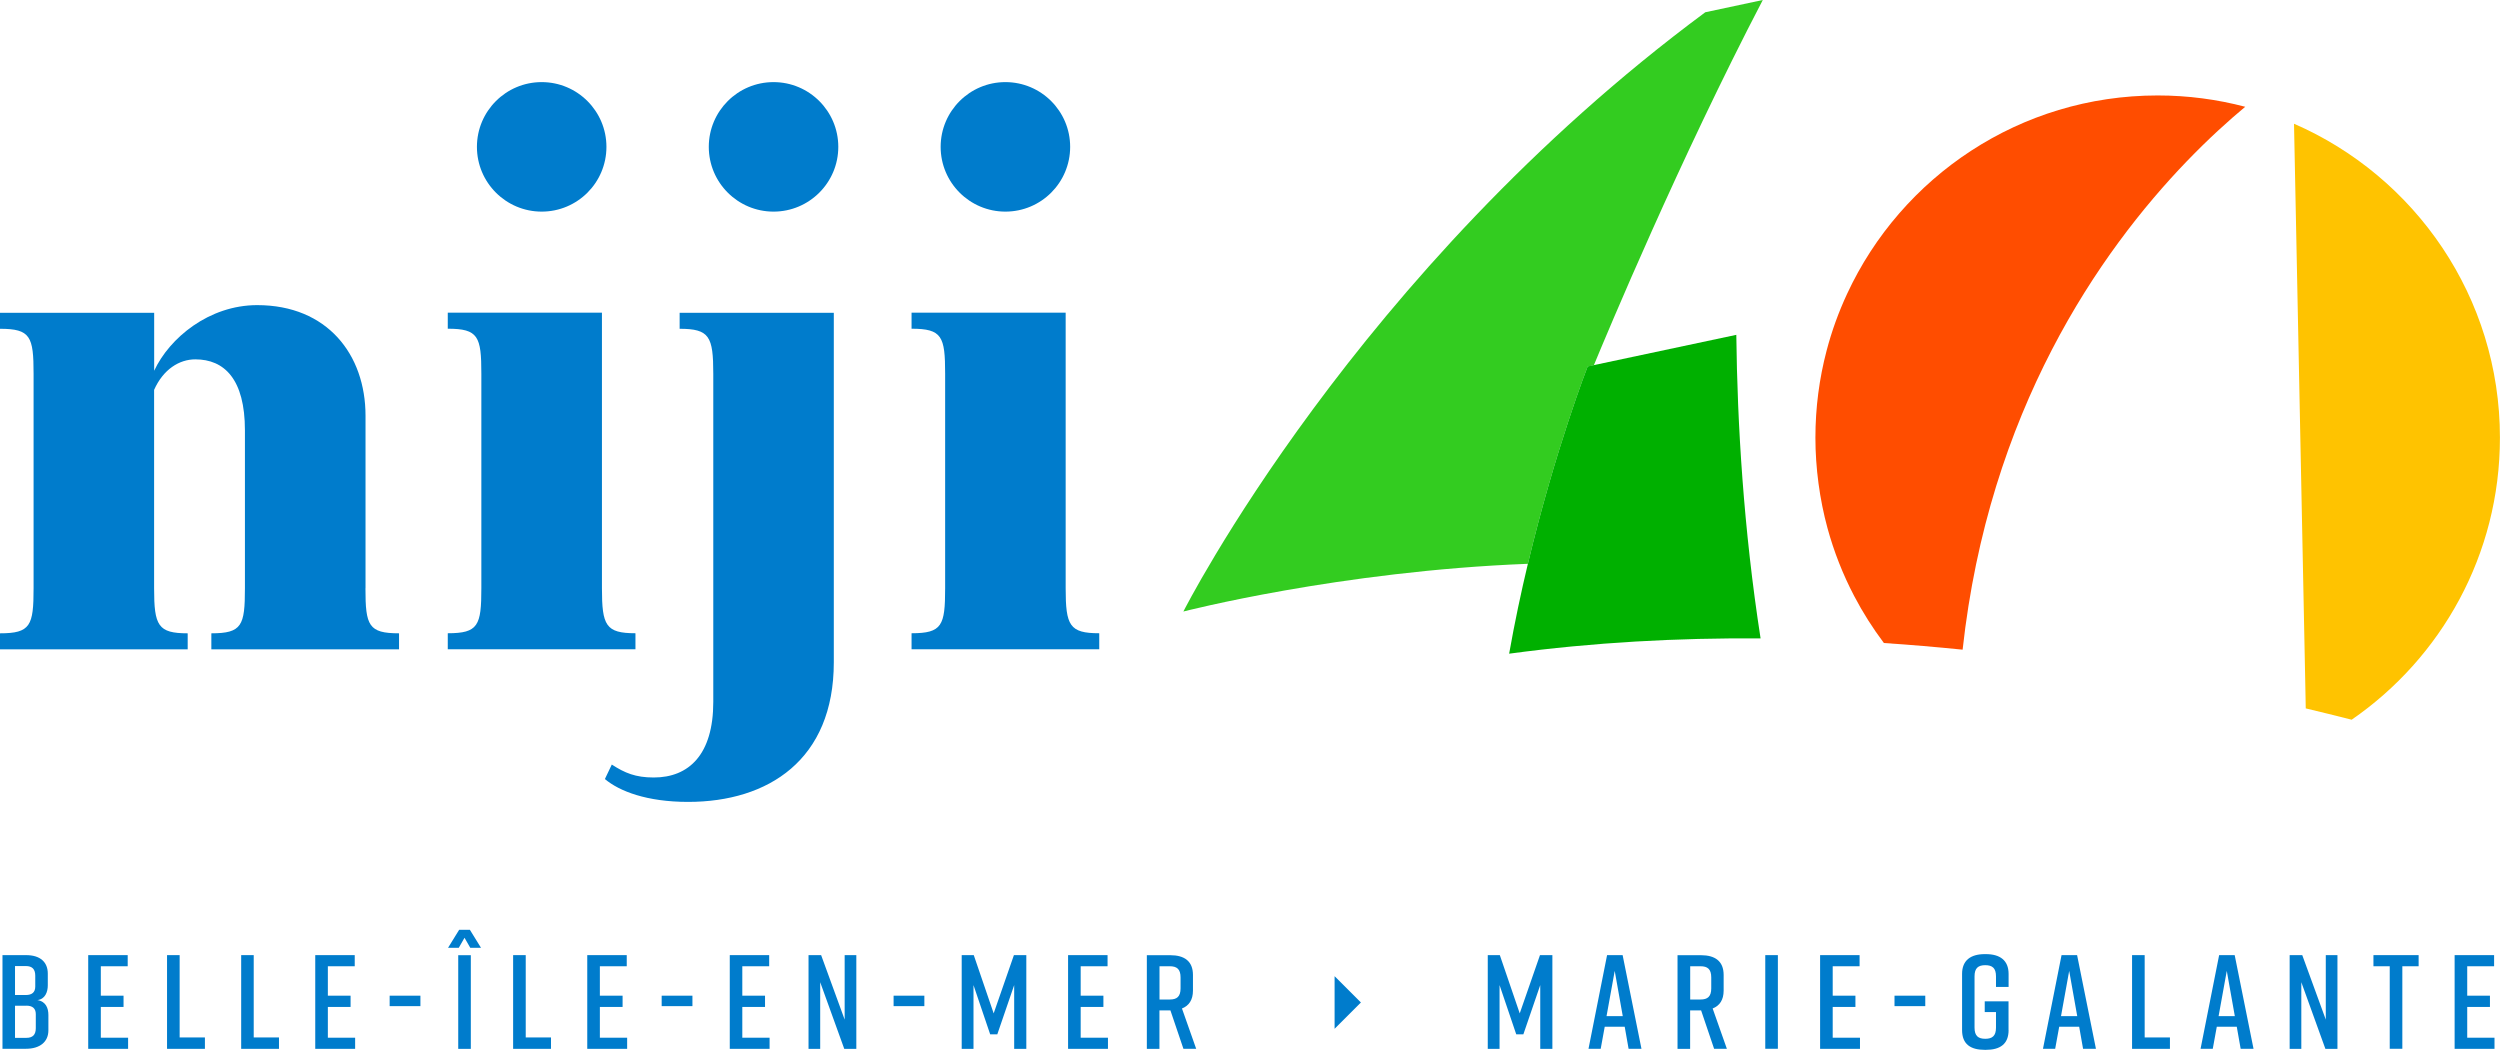 <?xml version="1.0" encoding="UTF-8"?>
<svg xmlns="http://www.w3.org/2000/svg" viewBox="0 0 372.96 156.62">
  <defs>
    <style>
      .cls-2 {
        isolation: isolate;
      }

      .cls-3 {
        fill:#00B000;
      }

      .cls-3, .cls-4, .cls-5, .cls-6, .cls-7 {
        stroke-width: 0px;
      }

      .cls-4 {
        fill:#007CCC;
      }

      .cls-5 {
        fill:#FF4D00;
      }

      .cls-6 {
        fill:#33CC20;
      }

      .cls-7 {
        fill:#FFC300;
      }
    </style>
  </defs>
  <g class="cls-2">
    <g id="Calque_2" data-name="Calque 2">
      <g id="Calque_1-2" data-name="Calque 1">
        <g class="cls-1">
          <path class="cls-4" d="m5.58,149.2c1.26.2,1.64,1.2,1.64,2.22v2.29c0,1.7-1.24,2.75-3.35,2.75H.37v-13.97h3.53c2.12,0,3.23,1.06,3.23,2.75v1.76c0,.96-.38,2.06-1.56,2.2m-3.33-.76h1.62c.9,0,1.4-.4,1.4-1.26v-1.62c0-.98-.46-1.44-1.4-1.44h-1.62v4.31Zm1.7,1.6h-1.7v4.79h1.7c.94,0,1.4-.46,1.4-1.44v-2.1c0-.86-.5-1.26-1.4-1.26"/>
          <polygon class="cls-4" points="13.16 156.47 13.16 142.49 19.05 142.49 19.05 144.15 15.04 144.15 15.04 148.54 18.43 148.54 18.43 150.22 15.04 150.22 15.04 154.81 19.11 154.81 19.11 156.47 13.16 156.47"/>
          <polygon class="cls-4" points="30.57 156.47 24.92 156.47 24.92 142.49 26.8 142.49 26.8 154.77 30.57 154.77 30.57 156.47"/>
          <polygon class="cls-4" points="41.62 156.47 35.98 156.47 35.98 142.49 37.85 142.49 37.85 154.77 41.62 154.77 41.62 156.47"/>
          <polygon class="cls-4" points="47.03 156.47 47.03 142.49 52.92 142.49 52.92 144.15 48.91 144.15 48.91 148.54 52.3 148.54 52.3 150.22 48.91 150.22 48.91 154.81 52.98 154.81 52.98 156.47 47.03 156.47"/>
          <rect class="cls-4" x="58.13" y="148.54" width="4.59" height="1.56"/>
          <path class="cls-4" d="m71.76,141.4h-1.6l-.86-1.5-.86,1.5h-1.6l1.66-2.69h1.6l1.66,2.69Zm-1.52,1.1h-1.88v13.97h1.88v-13.97Z"/>
          <polygon class="cls-4" points="82.2 156.47 76.55 156.47 76.55 142.49 78.43 142.49 78.43 154.77 82.2 154.77 82.2 156.47"/>
          <polygon class="cls-4" points="87.61 156.47 87.61 142.49 93.5 142.49 93.5 144.15 89.49 144.15 89.49 148.54 92.88 148.54 92.88 150.22 89.49 150.22 89.49 154.81 93.56 154.81 93.56 156.47 87.61 156.47"/>
          <rect class="cls-4" x="98.71" y="148.54" width="4.59" height="1.56"/>
          <polygon class="cls-4" points="108.87 156.47 108.87 142.49 114.75 142.49 114.75 144.15 110.74 144.15 110.74 148.54 114.13 148.54 114.13 150.22 110.74 150.22 110.74 154.81 114.81 154.81 114.81 156.47 108.87 156.47"/>
          <polygon class="cls-4" points="120.62 156.47 120.62 142.49 122.5 142.49 126.01 152.11 126.01 142.49 127.75 142.49 127.75 156.47 125.95 156.47 122.36 146.53 122.36 156.47 120.62 156.47"/>
          <rect class="cls-4" x="133.31" y="148.54" width="4.59" height="1.56"/>
          <polygon class="cls-4" points="148.78 154.31 147.72 154.31 145.23 146.96 145.23 156.47 143.47 156.47 143.47 142.49 145.27 142.49 148.24 151.18 151.26 142.49 153.11 142.49 153.11 156.47 151.3 156.47 151.3 146.96 148.78 154.31"/>
          <polygon class="cls-4" points="159.34 156.47 159.34 142.49 165.23 142.49 165.23 144.15 161.22 144.15 161.22 148.54 164.61 148.54 164.61 150.22 161.22 150.22 161.22 154.81 165.29 154.81 165.29 156.47 159.34 156.47"/>
          <path class="cls-4" d="m176.55,156.47l-1.94-5.73h-1.64v5.73h-1.88v-13.97h3.49c2.12,0,3.39.9,3.39,2.95v2.33c0,1.4-.6,2.26-1.64,2.67l2.12,6.01h-1.92Zm-3.57-7.36h1.54c1.04,0,1.6-.42,1.6-1.66v-1.64c0-1.24-.56-1.66-1.6-1.66h-1.54v4.95Z"/>
          <polygon class="cls-4" points="227.26 154.31 226.2 154.31 223.71 146.96 223.71 156.47 221.95 156.47 221.95 142.49 223.75 142.49 226.72 151.18 229.74 142.49 231.59 142.49 231.59 156.47 229.78 156.47 229.78 146.96 227.26 154.31"/>
          <path class="cls-4" d="m242.39,153.17h-2.99l-.6,3.29h-1.82l2.77-13.97h2.32l2.81,13.97h-1.92l-.58-3.29Zm-.3-1.58l-1.2-6.75-1.22,6.75h2.41Z"/>
          <path class="cls-4" d="m255.72,156.47l-1.94-5.73h-1.64v5.73h-1.88v-13.97h3.49c2.12,0,3.39.9,3.39,2.95v2.33c0,1.4-.6,2.26-1.64,2.67l2.12,6.01h-1.92Zm-3.57-7.36h1.54c1.04,0,1.6-.42,1.6-1.66v-1.64c0-1.24-.56-1.66-1.6-1.66h-1.54v4.95Z"/>
          <rect class="cls-4" x="263.35" y="142.49" width="1.88" height="13.97"/>
          <polygon class="cls-4" points="271.53 156.47 271.53 142.49 277.42 142.49 277.42 144.15 273.41 144.15 273.41 148.54 276.8 148.54 276.8 150.22 273.41 150.22 273.41 154.81 277.48 154.81 277.48 156.47 271.53 156.47"/>
          <rect class="cls-4" x="282.63" y="148.54" width="4.59" height="1.56"/>
          <path class="cls-4" d="m299.65,153.67c0,2.1-1.28,2.95-3.39,2.95h-.16c-2.12,0-3.39-.84-3.39-2.95v-8.38c0-2.02,1.28-2.95,3.39-2.95h.16c2.12,0,3.39.94,3.39,2.95v1.94h-1.88v-1.58c0-1.24-.56-1.66-1.6-1.66s-1.6.42-1.6,1.66v7.66c0,1.24.56,1.66,1.6,1.66s1.6-.42,1.6-1.66v-2.33h-1.68v-1.6h3.55v4.29Z"/>
          <path class="cls-4" d="m310.19,153.17h-2.99l-.6,3.29h-1.82l2.77-13.97h2.32l2.81,13.97h-1.92l-.58-3.29Zm-.3-1.58l-1.2-6.75-1.22,6.75h2.41Z"/>
          <polygon class="cls-4" points="323.72 156.47 318.07 156.47 318.07 142.49 319.95 142.49 319.95 154.77 323.72 154.77 323.72 156.47"/>
          <path class="cls-4" d="m333.7,153.17h-2.99l-.6,3.29h-1.82l2.77-13.97h2.32l2.81,13.97h-1.92l-.58-3.29Zm-.3-1.58l-1.2-6.75-1.22,6.75h2.41Z"/>
          <polygon class="cls-4" points="341.58 156.47 341.58 142.49 343.46 142.49 346.97 152.11 346.97 142.49 348.71 142.49 348.71 156.47 346.91 156.47 343.32 146.53 343.32 156.47 341.58 156.47"/>
          <polygon class="cls-4" points="360.82 144.15 358.39 144.15 358.39 156.46 356.51 156.46 356.51 144.15 354.08 144.15 354.08 142.49 360.82 142.49 360.82 144.15"/>
          <polygon class="cls-4" points="366.19 156.47 366.19 142.49 372.08 142.49 372.08 144.15 368.07 144.15 368.07 148.54 371.46 148.54 371.46 150.22 368.07 150.22 368.07 154.81 372.14 154.81 372.14 156.47 366.19 156.47"/>
          <polygon class="cls-4" points="203.02 149.55 199.1 145.63 199.1 146.85 199.1 153.48 203.02 149.56 203.02 149.55 203.02 149.55"/>
          <path class="cls-4" d="m54.53,87.75v-25.73c0-9.11-5.69-16.5-16.16-16.5-7.17,0-13.09,4.89-15.37,9.79v-8.65H0v2.39c4.55,0,5.01,1.14,5.01,6.72v31.99c0,5.58-.46,6.72-5.01,6.72v2.39h28v-2.39c-4.44,0-5.01-1.14-5.01-6.72v-29.6c1.37-3.07,3.76-4.55,6.15-4.55,4.33,0,7.4,2.96,7.4,10.59v23.56c0,5.58-.45,6.72-5.01,6.72v2.39h28v-2.39c-4.55,0-5.01-1.14-5.01-6.72"/>
          <path class="cls-4" d="m94.81,94.47c-4.44,0-5.01-1.14-5.01-6.72v-41.1h-23v2.39c4.55,0,5.01,1.14,5.01,6.72v31.99c0,5.58-.46,6.72-5.01,6.72v2.39h28v-2.39Z"/>
          <path class="cls-4" d="m101.4,49.05c4.44,0,5.01,1.14,5.01,6.72v48.95c0,7.85-3.64,11.27-8.88,11.27-2.73,0-4.33-.68-6.26-1.93l-1.03,2.16c2.16,1.82,6.26,3.41,12.41,3.41,11.95,0,21.74-6.26,21.74-20.83v-52.14h-23v2.39Z"/>
          <path class="cls-4" d="m158.98,87.75v-41.1h-22.99v2.39c4.55,0,5.01,1.14,5.01,6.72v31.99c0,5.58-.45,6.72-5.01,6.72v2.39h28v-2.39c-4.44,0-5.01-1.14-5.01-6.72"/>
          <path class="cls-4" d="m80.81,31.57c5.34,0,9.66-4.33,9.66-9.66s-4.33-9.66-9.66-9.66-9.66,4.33-9.66,9.66,4.33,9.66,9.66,9.66"/>
          <path class="cls-4" d="m115.4,12.25c-5.34,0-9.66,4.33-9.66,9.66s4.33,9.66,9.66,9.66,9.66-4.33,9.66-9.66-4.33-9.66-9.66-9.66"/>
          <path class="cls-4" d="m149.99,31.57c5.34,0,9.66-4.33,9.66-9.66s-4.33-9.66-9.66-9.66-9.66,4.33-9.66,9.66,4.33,9.66,9.66,9.66"/>
          <path class="cls-7" d="m342.23,18.46l1.68,83.47.05,2.59.02,1.16c2.34.56,4.62,1.12,6.85,1.69,13.36-9.21,22.12-24.61,22.12-42.07,0-20.97-12.65-38.98-30.72-46.84"/>
          <path class="cls-5" d="m321.89,14.24c-20.53,0-38.22,12.12-46.33,29.59-1.26,2.71-2.29,5.54-3.06,8.48-1.09,4.15-1.67,8.5-1.67,12.99s.63,9.19,1.8,13.48c.97,3.55,2.31,6.94,3.98,10.13,1.29,2.47,2.78,4.81,4.44,7.02,3.96.26,7.87.6,11.74.99.97-8.86,2.72-16.98,5-24.38,9.25-30.01,27.19-48.31,37.16-56.61-4.17-1.1-8.55-1.69-13.06-1.69"/>
          <path class="cls-6" d="m237.78,54.48c2.01-4.86,12.74-30.58,25.2-54.48-5.39,1.15-5.14,1.1-8.58,1.83-52.23,38.69-77.86,89.4-77.86,89.4,0,0,23.32-6.03,51.4-7.12,4.07-17.04,8.91-29.42,8.91-29.42l.93-.2Z"/>
          <path class="cls-3" d="m259.04,49.95l-21.26,4.52-.93.2s-4.84,12.38-8.91,29.42c-1.01,4.23-1.97,8.74-2.8,13.43,12.58-1.7,25.18-2.37,37.51-2.28-2.54-16.39-3.47-32.01-3.62-45.3"/>
        </g>
      </g>
    </g>
  </g>
</svg>
